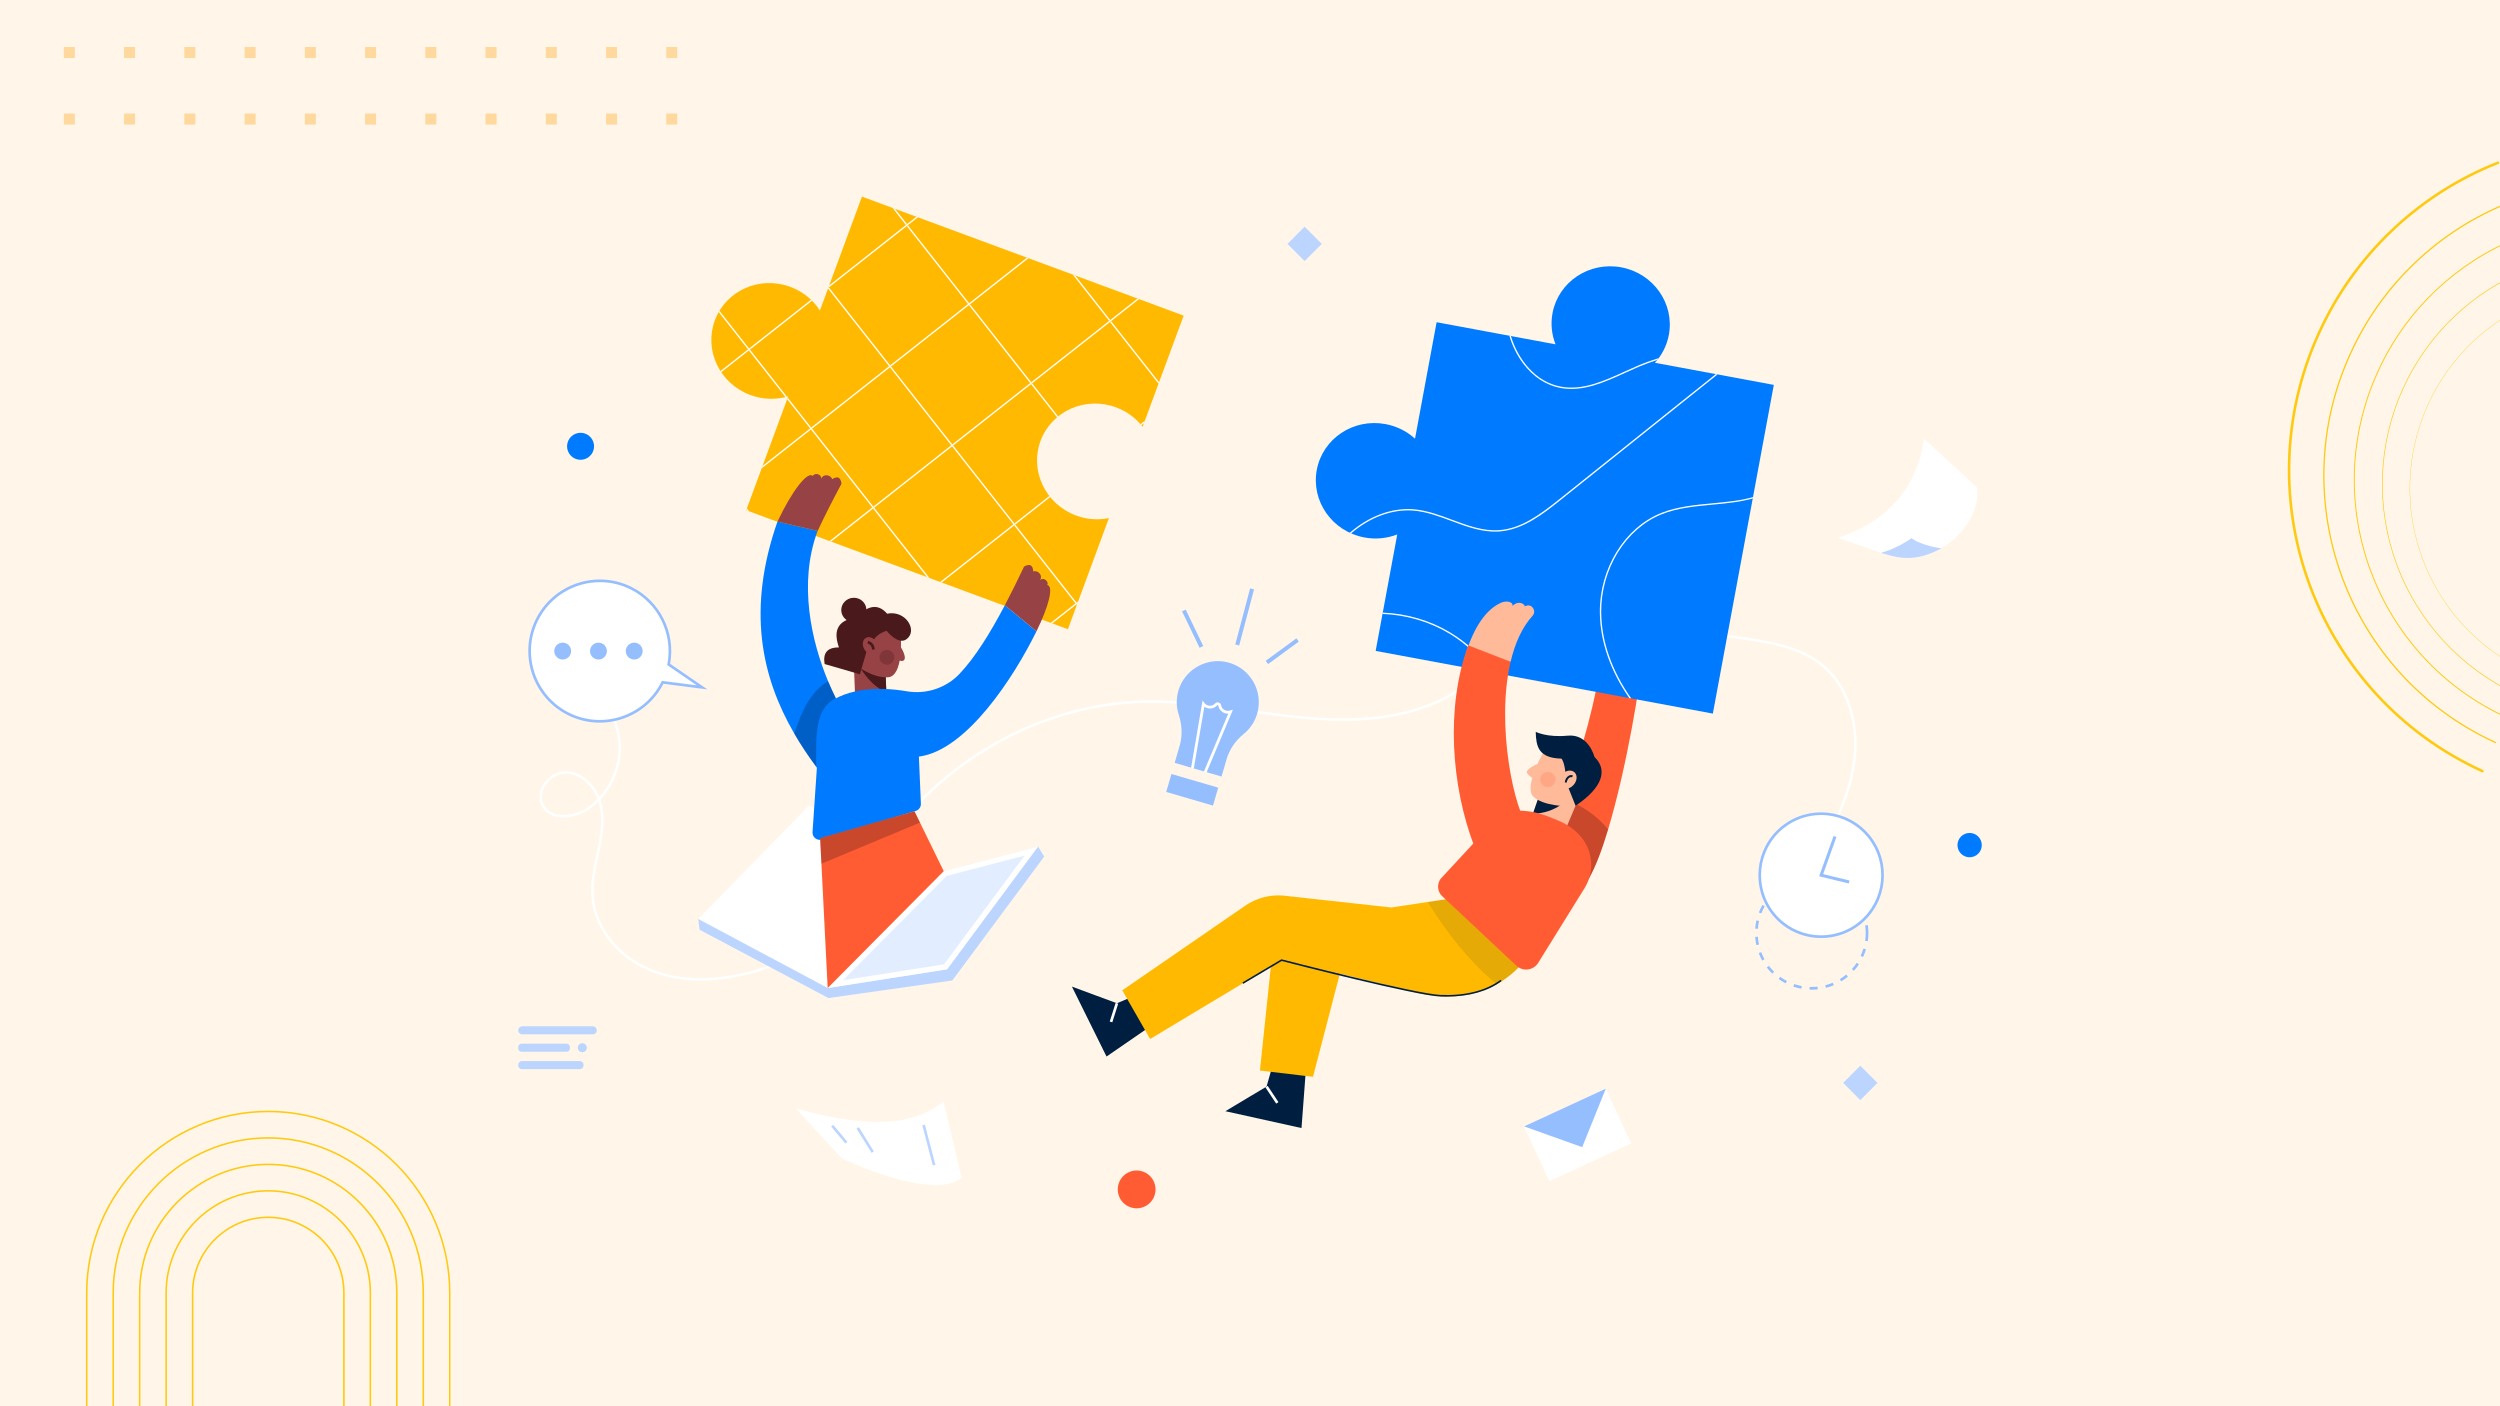 <?xml version="1.0" encoding="UTF-8"?> <svg xmlns="http://www.w3.org/2000/svg" width="1920" height="1080" viewBox="0 0 1920 1080" fill="none"><rect x="0" y="0" width="1920" height="1080" fill="#333333" stroke="none"/><g clip-path="url(#clip0_97_3430)"><rect width="1920" height="1080" fill="#FFF6E9"></rect><g clip-path="url(#clip1_97_3430)"><path d="M655.058 696.566L653.277 695.873C688.873 604.536 782.129 539.559 880.055 537.862C906.278 537.418 932.663 541.165 958.189 544.798C970.007 546.48 982.226 548.22 994.258 549.52C1024.26 552.756 1068.52 554.955 1106.29 536.777C1143.76 518.753 1167.16 481.704 1163.21 446.678L1165.11 446.463C1169.15 482.283 1145.31 520.129 1107.12 538.498C1068.9 556.886 1024.29 554.682 994.053 551.418C981.987 550.118 969.749 548.373 957.917 546.691C932.463 543.067 906.159 539.306 880.088 539.774C782.917 541.457 690.377 605.931 655.058 696.566Z" fill="white"></path><path d="M1392.7 665.592L1391.03 664.665C1404.36 640.527 1418.14 615.562 1422.63 587.811C1426.5 563.84 1422.44 531.356 1399.44 512.065C1382 497.439 1358.26 494.021 1335.31 490.714L1330.4 490.002C1306.08 486.431 1279.18 480.064 1264.1 459.956L1265.63 458.809C1280.3 478.363 1306.75 484.596 1330.68 488.109L1335.59 488.821C1358.8 492.167 1382.81 495.627 1400.67 510.598C1424.29 530.405 1428.48 563.63 1424.52 588.117C1419.98 616.198 1406.11 641.306 1392.7 665.592H1392.7Z" fill="white"></path><path d="M538.172 753.125C524.464 753.125 509.461 750.874 495.218 744.159C471.698 733.069 455.549 711.039 454.074 688.034C453.401 677.514 455.654 667.027 457.836 656.889C458.228 655.068 458.62 653.247 458.992 651.43C461.418 639.653 463.17 627.163 459.598 615.606C457.555 617.623 455.354 619.487 453.014 621.179C445.475 626.628 435.104 629.061 427.206 627.24C422.097 626.059 418.192 623.191 415.919 618.942C413.34 614.129 413.689 608.283 416.869 602.901C420.636 596.525 427.416 592.357 434.135 592.285C434.216 592.285 434.292 592.285 434.373 592.285C446.348 592.285 456.06 601.773 460.334 612.03C468.885 602.528 474.271 589.976 474.916 577.286C475.756 560.815 468.632 543.775 456.323 532.81L457.593 531.381C470.518 542.891 477.704 560.088 476.821 577.382C476.124 591.061 470.408 604.172 461.102 614.067C461.203 614.358 461.298 614.655 461.394 614.946C465.132 626.943 463.351 639.758 460.864 651.818C460.486 653.643 460.095 655.465 459.703 657.29C457.55 667.304 455.325 677.657 455.979 687.915C457.412 710.236 473.13 731.635 496.03 742.433C520.62 754.024 547.593 752.036 565.894 748.331C589.396 743.566 611.737 733.767 633.343 724.289L634.111 726.038C612.415 735.555 589.978 745.397 566.276 750.205C558.255 751.83 548.586 753.13 538.172 753.13V753.125ZM434.373 594.192C434.302 594.192 434.23 594.192 434.154 594.192C428.085 594.259 421.945 598.054 418.511 603.871C415.68 608.665 415.346 613.828 417.599 618.039C419.61 621.786 423.076 624.324 427.636 625.38C435.032 627.092 444.777 624.778 451.897 619.635C454.394 617.828 456.734 615.792 458.892 613.57C455.062 603.623 445.809 594.192 434.368 594.192H434.373Z" fill="white"></path><path d="M878.377 926.937C885.809 923.936 889.403 915.472 886.405 908.032C883.407 900.592 874.951 896.994 867.519 899.995C860.087 902.997 856.493 911.461 859.491 918.901C862.489 926.34 870.945 929.938 878.377 926.937Z" fill="#FF5C33"></path><path d="M455.966 345.123C457.269 339.542 453.807 333.96 448.232 332.656C442.657 331.351 437.081 334.817 435.778 340.398C434.475 345.978 437.937 351.56 443.512 352.864C449.086 354.169 454.662 350.703 455.966 345.123Z" fill="#007BFF"></path><path d="M1516.24 657.678C1521.01 655.704 1523.27 650.24 1521.29 645.475C1519.32 640.709 1513.86 638.446 1509.1 640.42C1504.34 642.394 1502.08 647.857 1504.05 652.623C1506.03 657.388 1511.48 659.652 1516.24 657.678Z" fill="#007BFF"></path><path d="M1441.91 831.675L1428.71 818.467L1415.52 831.675L1428.71 844.884L1441.91 831.675Z" fill="#BCD5FF"></path><path d="M1015.14 187.308L1001.94 174.1L988.749 187.308L1001.94 200.516L1015.14 187.308Z" fill="#BCD5FF"></path><path d="M1261.31 503.944C1260.25 523.078 1249.24 589.842 1235.04 636.976C1230.39 652.458 1225.4 665.822 1220.28 674.684C1219.74 675.64 1219.2 676.553 1218.64 677.403L1178.38 674.124C1181.24 667.151 1184.15 659.991 1187.07 652.625C1192 640.154 1196.96 627.139 1201.73 613.67C1214.56 577.415 1225.96 537.9 1231.6 497.014L1261.31 503.944H1261.31Z" fill="#FF5C33"></path><path opacity="0.3" d="M1235.04 636.976C1230.39 652.458 1225.4 665.822 1220.28 674.684L1187.07 652.625C1192 640.155 1196.95 627.139 1201.72 613.67C1215.03 618.693 1226.31 626.269 1235.04 636.976Z" fill="#4A191B"></path><path d="M1362.29 295.598L1315.47 548.043L1056.5 499.906L1073.09 410.452C1065.36 413.449 1056.69 414.409 1047.88 412.775C1023.2 408.186 1006.82 384.985 1011.28 360.928C1015.75 336.871 1039.35 321.103 1064.04 325.691C1072.84 327.326 1080.6 331.322 1086.73 336.919L1103.32 247.465L1194.66 264.443C1191.73 257.058 1190.79 248.842 1192.33 240.535C1196.79 216.497 1220.42 200.714 1245.08 205.298C1269.77 209.886 1286.15 233.111 1281.69 257.144C1280.14 265.447 1276.32 272.779 1270.95 278.62L1362.29 295.598H1362.29Z" fill="#007BFF"></path><path d="M1198.64 297.987C1215.73 301.089 1232.22 293.571 1248.19 286.301C1251.65 284.719 1255.23 283.089 1258.73 281.612C1263.45 279.619 1268.15 277.907 1272.81 276.454C1273.18 275.995 1273.53 275.522 1273.87 275.049C1268.73 276.598 1263.54 278.457 1258.33 280.656C1254.82 282.138 1251.23 283.777 1247.76 285.359C1231.94 292.567 1215.6 300.024 1198.83 296.969C1179.4 293.432 1165.95 276.34 1160.34 258.057L1159.19 257.842C1161.46 265.533 1165.03 272.807 1169.69 279.026C1177.47 289.398 1187.48 295.956 1198.65 297.987H1198.64Z" fill="white"></path><path d="M1315.22 386.538C1301.96 387.776 1288.25 389.053 1276.03 393.89C1247.81 405.055 1228.34 436.554 1228.68 470.486C1228.91 492.664 1236.83 515.345 1251.31 536.118L1252.78 536.39C1238.03 515.55 1229.95 492.751 1229.73 470.472C1229.38 436.961 1248.58 405.863 1276.41 394.851C1288.49 390.066 1302.13 388.795 1315.31 387.566C1325.71 386.596 1336.29 385.597 1346.11 382.834L1346.31 381.754C1336.66 384.526 1326.11 385.516 1315.22 386.534L1315.22 386.538Z" fill="white"></path><path d="M1037.67 409.63C1052.05 397.279 1069.37 390.74 1085.89 392.188C1095.83 393.058 1105.53 396.676 1114.91 400.175C1126.61 404.539 1138.7 409.051 1151.31 408.191C1169.84 406.919 1185.61 394.306 1198.28 384.168L1319.07 287.563L1317.73 287.314L1197.64 383.355C1182.21 395.692 1168.07 405.997 1151.24 407.154C1138.89 408.009 1126.87 403.526 1115.28 399.2C1105.83 395.677 1096.07 392.035 1085.99 391.151C1069.06 389.669 1051.3 396.428 1036.63 409.161C1036.98 409.324 1037.33 409.472 1037.68 409.625L1037.67 409.63Z" fill="white"></path><path d="M1113.99 485.886C1098.32 476.407 1080.22 471.207 1061.95 470.48L1061.76 471.508C1079.91 472.206 1097.9 477.359 1113.46 486.775C1125.93 494.322 1136.7 504.527 1145.16 516.386L1146.64 516.658C1138 504.307 1126.9 493.691 1113.99 485.886H1113.99Z" fill="white"></path><path d="M977.147 818.914L972.701 834.482L941.078 853.405L999.555 866.354L1002.96 820.984L977.147 818.914Z" fill="#001F40"></path><path d="M973.561 833.931L971.834 835.078L980.122 847.579L981.848 846.432L973.561 833.931Z" fill="white"></path><path d="M1174.59 732.4C1174.59 732.4 1166.9 746.224 1149.34 755.955C1135.53 763.612 1115.63 768.76 1088.56 762.657L1070.08 757.924L1062.04 755.869L1052.5 753.422L1029.11 747.447L1028.99 747.901L1008.38 826.993L1002.56 826.309L975.938 823.154L967.625 822.16L976.019 742.299L978.674 717L1104.85 702.742L1141.91 698.55L1143.84 698.32L1150.7 705.915L1166.34 723.242L1174.59 732.396V732.4Z" fill="#FFB900"></path><path d="M872.68 764.2L857.778 770.5L823.223 757.709L849.818 811.424L887.262 785.623L872.68 764.2Z" fill="#001F40"></path><path d="M856.799 770.217L852.27 784.52L854.245 785.146L858.774 770.844L856.799 770.217Z" fill="white"></path><path d="M1168.02 720.465C1168.02 720.465 1167.48 721.502 1166.34 723.247C1163.14 728.146 1155.33 738.604 1142.06 747.26C1126.26 757.532 1102.76 765.252 1070.08 757.929C1067.47 757.346 1064.8 756.662 1062.04 755.874C1060.98 755.582 1059.9 755.252 1058.82 754.918L1052.5 753.422L1028.99 747.901L984.208 737.381L976.019 742.299L883.307 797.941L879.368 791.072L865.665 767.164L861.893 760.587L956.223 695.648C962.258 691.499 969.201 688.861 976.458 687.991C979.901 687.575 983.363 687.556 986.805 687.948L1068.51 696.953L1096.5 692.742L1129.15 687.824L1141.92 698.554L1150.71 705.92L1168.03 720.47L1168.02 720.465Z" fill="#FFB900"></path><path d="M1110.62 765.438C1109.27 765.438 1107.89 765.414 1106.5 765.361C1087.59 764.687 991.209 739.827 984.319 738.049L954.811 755.591L954.176 754.52L984.128 736.711L984.381 736.778C985.408 737.046 1087.49 763.44 1106.55 764.118C1125.51 764.783 1141.41 760.772 1152.45 752.48L1153.2 753.478C1142.74 761.332 1128.08 765.438 1110.63 765.438H1110.62Z" fill="#001F40"></path><path opacity="0.1" d="M1174.59 732.401C1174.59 732.401 1166.9 746.224 1149.34 755.956C1129.94 739.656 1112.34 718.534 1096.49 692.743L1129.15 687.824L1141.92 698.555L1143.85 698.325L1150.71 705.921L1168.02 720.47C1168.02 720.47 1167.48 721.507 1166.34 723.252L1174.59 732.405L1174.59 732.401Z" fill="#001F40"></path><path d="M1213.2 611.25L1199.82 642.993L1174.59 632.616L1177.24 624.959L1184.09 605.285L1200.45 613.793L1213.2 611.25Z" fill="#FFBA9A"></path><path d="M1200.45 613.793L1199.99 617.383C1193.17 622.196 1185.6 624.792 1177.25 624.959L1184.09 605.285L1200.45 613.793Z" fill="#001F40"></path><path d="M1186.37 575.826C1186.37 575.826 1169.98 603.817 1177.37 611.536C1184.76 619.255 1204.68 619.255 1204.68 619.255L1223.32 596.738L1209.83 580.974L1186.37 575.826Z" fill="#FFBA9A"></path><path d="M1183.36 585.4C1176.67 588.33 1171.33 591.566 1172.87 593.865C1174.94 596.977 1179.09 598.707 1179.09 598.707L1183.36 585.4H1183.36Z" fill="#FFBA9A"></path><path d="M1179.43 562.047C1179.75 573.356 1181.47 582.146 1199.12 582.629C1201.02 583.838 1203.44 595.429 1201.54 597.503L1210.01 618.774C1225.56 608.554 1237.48 594.043 1224.52 581.243C1224.52 581.243 1220.12 563.404 1203.96 564.986C1188.06 566.545 1179.43 562.047 1179.43 562.047Z" fill="#001F40"></path><path d="M1208.41 602.933C1211.31 599.76 1211.66 595.361 1209.19 593.107C1206.73 590.852 1202.38 591.597 1199.49 594.769C1196.59 597.942 1196.24 602.341 1198.7 604.596C1201.17 606.85 1205.51 606.106 1208.41 602.933Z" fill="#FFBA9A"></path><path d="M1203.28 601.003L1201.73 600.898C1201.87 598.814 1203.06 596.763 1204.7 595.798C1205.79 595.157 1206.97 595.076 1208.01 595.568L1207.36 596.978C1206.77 596.701 1206.14 596.758 1205.49 597.141C1204.31 597.834 1203.38 599.459 1203.27 601.003H1203.28Z" fill="#001F40"></path><path opacity="0.2" d="M1194.43 600.028C1195.17 596.869 1193.22 593.7 1190.07 592.95C1186.91 592.2 1183.75 594.154 1183 597.313C1182.25 600.472 1184.2 603.641 1187.35 604.391C1190.51 605.14 1193.68 603.187 1194.43 600.028Z" fill="#FF5C33"></path><path d="M1106.49 674.827L1151.94 625.748C1153.64 623.908 1156 622.794 1158.51 622.665C1176.36 621.723 1184.05 624.94 1197.21 630.408C1202.92 632.779 1208.1 636.282 1212.42 640.699C1223.28 651.788 1225.15 668.862 1216.97 682.049L1181.34 739.464C1177.68 745.358 1169.53 746.39 1164.52 741.586L1107.62 688.291C1103.85 684.759 1103.36 678.947 1106.48 674.832L1106.49 674.827Z" fill="#FF5C33"></path><path d="M1172.08 465.266C1171.78 465.385 1171.47 465.529 1171.15 465.696C1170.47 463.129 1165.26 461.179 1161.63 465.462C1162.27 462.035 1156.71 460.921 1152.31 463.129C1139.46 469.123 1129.94 485.623 1124.31 507.151L1160.14 508.27C1163.42 494.322 1168.82 481.952 1177 472.933C1180.27 469.334 1176.6 463.483 1172.08 465.271V465.266Z" fill="#FFBA9A"></path><path d="M1132.09 649.557L1174.92 636.608C1162.88 624.071 1148.74 556.657 1160.13 508.261L1127.59 495.633C1109.97 543.713 1114.81 604.244 1132.09 649.552V649.557Z" fill="#FF5C33"></path><path d="M536.301 705.79L537.275 714.05L636.208 766.503L731.403 752.991L801.993 657.806L797.223 650.115L692.192 717.458L536.301 705.79Z" fill="#BCD5FF"></path><path d="M724.795 669.039L721.916 671.945L637.537 756.911L635.651 758.799L536.307 705.796L621.388 618.607L719.777 666.592L724.795 669.039Z" fill="white"></path><path d="M724.789 669.034L797.222 650.115L727.324 744.445L635.658 758.808L724.789 669.034Z" fill="#E2EDFF"></path><path d="M786.88 657.103L725.004 740.607L647.519 752.747L726.928 672.767L786.875 657.108M797.222 650.115L724.789 669.039L635.658 758.808L727.324 744.449L797.222 650.115Z" fill="white"></path><path d="M799.132 338.607C790.662 361.555 802.876 387.213 826.411 395.917C834.819 399.029 843.533 399.555 851.65 397.896L820.141 483.249L573.071 391.854L605.353 304.408C596.186 307.127 586.02 306.994 576.265 303.385C552.73 294.681 540.516 269.023 548.987 246.075C557.457 223.127 583.403 211.584 606.938 220.293C616.693 223.902 624.5 230.416 629.7 238.451L661.977 151L909.048 242.395L877.539 327.748C872.449 321.204 865.487 315.932 857.079 312.825C833.544 304.121 807.598 315.659 799.128 338.607H799.132Z" fill="#FFB900"></path><path d="M575.362 392.701L573.591 390.445L573.166 391.588L573.505 392.013L575.362 392.701Z" fill="white"></path><path d="M603.257 304.939C603.624 304.848 603.992 304.757 604.355 304.662L575.926 268.488L575.109 269.129L603.252 304.939H603.257Z" fill="white"></path><path d="M552.535 238.715C552.344 239.03 552.153 239.346 551.967 239.671L574.475 268.311L575.292 267.671L552.535 238.715Z" fill="white"></path><path d="M711.931 443.218L713.788 443.907L671.355 389.914L670.543 390.555L711.931 443.218Z" fill="white"></path><path d="M604.972 305.436L604.547 306.578L622.19 329.024L623.001 328.383L604.972 305.436Z" fill="white"></path><path d="M623.64 329.175L622.826 329.816L669.905 389.706L670.719 389.064L623.64 329.175Z" fill="white"></path><path d="M732.008 342.134L731.193 342.775L778.262 402.673L779.076 402.032L732.008 342.134Z" fill="white"></path><path d="M779.721 402.902L778.906 403.543L825.978 463.444L826.792 462.803L779.721 402.902Z" fill="white"></path><path d="M684.295 281.451L683.48 282.092L730.549 341.99L731.363 341.348L684.295 281.451Z" fill="white"></path><path d="M636.58 220.725L636.102 221.102L635.926 221.571L682.838 281.266L683.65 280.62L636.58 220.725Z" fill="white"></path><path d="M826.99 464.694L827.391 463.609L826.617 464.216L826.99 464.694Z" fill="white"></path><path d="M697.242 172.986L696.428 173.627L743.496 233.525L744.31 232.883L697.242 172.986Z" fill="white"></path><path d="M687.346 160.384L685.488 159.695L695.773 172.787L696.59 172.147L687.346 160.384Z" fill="white"></path><path d="M811.849 320.487C812.112 320.263 812.384 320.048 812.651 319.832L792.654 294.385L791.838 295.025L811.849 320.487Z" fill="white"></path><path d="M744.945 233.683L744.131 234.324L791.199 294.222L792.014 293.581L744.945 233.683Z" fill="white"></path><path d="M823.914 210.9L851.846 246.448L852.663 245.807L825.771 211.589L823.914 210.9Z" fill="white"></path><path d="M889.748 294.676L890.168 293.534L853.302 246.625L852.49 247.265L889.748 294.676Z" fill="white"></path><path d="M806.963 478.375L808.104 478.796L826.616 464.217L827.389 463.61L828.077 461.746L826.788 462.759L825.976 463.405L806.963 478.375Z" fill="white"></path><path d="M722.045 446.961L723.186 447.381L778.903 403.503L779.719 402.862L806.544 381.735C806.324 381.468 806.119 381.19 805.909 380.918L779.08 402.049L778.263 402.69L722.045 446.961Z" fill="white"></path><path d="M876.569 326.587L878.541 325.033L879.229 323.174L875.91 325.788C876.139 326.051 876.354 326.319 876.574 326.587H876.569Z" fill="white"></path><path d="M792.014 293.574L791.197 294.214L731.365 341.334L730.548 341.979L670.715 389.098L669.899 389.739L637.125 415.55L638.266 415.97L670.544 390.556L671.355 389.915L731.188 342.791L732.004 342.151L791.842 295.027L792.654 294.386L852.491 247.267L853.303 246.626L874.77 229.716L873.634 229.295L852.663 245.809L851.846 246.45L792.014 293.574Z" fill="white"></path><path d="M683.479 282.077L684.29 281.437L744.128 234.313L744.944 233.672L789.856 198.301L788.714 197.881L744.3 232.859L743.488 233.5L683.65 280.619L682.839 281.265L623.001 328.384L622.19 329.024L585.639 357.808L584.951 359.672L622.829 329.842L623.641 329.201L683.479 282.077Z" fill="white"></path><path d="M553.906 285.83L575.116 269.125L575.932 268.485L623.594 230.949C623.346 230.705 623.121 230.442 622.868 230.203L575.297 267.667L574.481 268.308L553.348 284.951C553.534 285.243 553.715 285.539 553.911 285.826L553.906 285.83Z" fill="white"></path><path d="M696.414 173.6L697.23 172.96L704.937 166.894L703.795 166.469L696.59 172.147L695.774 172.788L636.791 219.238L636.104 221.102L636.581 220.724L696.414 173.6Z" fill="white"></path><path d="M679.777 508.021L655.707 508.977L657.287 548.88L681.357 547.925L679.777 508.021Z" fill="#974245"></path><path d="M679.768 508.025L680.699 531.552C674.014 529.434 665.348 521.069 660.301 512.208L673.794 508.264L679.763 508.025H679.768Z" fill="#4A191B"></path><path d="M691.538 496.539C696.298 503.953 696.384 509.908 689.413 506.758C682.437 503.608 691.538 496.539 691.538 496.539Z" fill="#974245"></path><path d="M691.801 488.184C691.801 488.184 694.241 519.683 681.75 520.18C669.264 520.678 657.256 510.721 657.256 510.721L657.203 486.875L677.663 477.119L691.801 488.184Z" fill="#974245"></path><path d="M669.44 495.033C670.815 490.144 674.439 486.501 680.933 484.441C680.933 484.441 689.618 495.578 696.083 490.994C705.208 484.523 695.782 468.353 681.31 471.311C673.962 462.803 665.907 465.542 657.498 474.045C642.042 476.679 640.242 485.598 644.32 497.223C635.023 497.137 631.929 501.83 633.309 509.98L660.42 517.847L666.36 497.342L669.445 495.033H669.44Z" fill="#4A191B"></path><path d="M665.396 468.1C665.601 473.286 661.447 477.664 656.114 477.879C650.785 478.09 646.297 474.055 646.091 468.869C645.886 463.683 650.04 459.305 655.373 459.09C660.702 458.88 665.19 462.914 665.396 468.1Z" fill="#4A191B"></path><path opacity="0.3" d="M686.792 504.579C686.916 507.7 684.486 510.334 681.368 510.458C678.25 510.582 675.619 508.149 675.495 505.028C675.371 501.907 677.801 499.273 680.919 499.149C684.037 499.025 686.668 501.458 686.792 504.579Z" fill="#4A191B"></path><path d="M671.81 501.917C674.387 500.462 674.953 496.581 673.075 493.25C671.197 489.919 667.586 488.398 665.009 489.854C662.433 491.31 661.866 495.191 663.744 498.522C665.622 501.853 669.234 503.373 671.81 501.917Z" fill="#974245"></path><path d="M669.749 498.925C669.577 496.382 668.441 494.867 666.178 494.155L666.798 492.176C669.897 493.151 671.588 495.373 671.817 498.786L669.749 498.925Z" fill="#4A191B"></path><path d="M736.907 517.516C726.517 528.466 711.185 533.461 696.317 530.894C673.899 527.027 646.105 528.261 630.387 545.1L624.027 639.037C623.764 642.952 627.493 645.916 631.237 644.773L703.293 622.805C705.733 622.06 707.361 619.76 707.251 617.208L705.709 581.073C742.474 576.322 778.853 519.7 795.99 484.879L771.729 464.818C760.275 486.566 748.701 505.079 736.907 517.516Z" fill="#007BFF"></path><path d="M804.236 449.302C805.969 447.094 801.534 442.677 798.783 445.569C801.314 441.172 796.239 437.62 793.541 438.911C793.235 433.954 790.881 432.692 786.484 435.125C781.585 445.478 776.667 455.439 771.734 464.813L795.995 484.874C805.626 465.31 809.407 450.053 804.241 449.297L804.236 449.302Z" fill="#974245"></path><path d="M724.792 669.039L635.647 758.799L630.858 663.351L629.865 643.678L702.294 623.053L706.548 631.747L724.792 669.039Z" fill="#FF5C33"></path><path opacity="0.3" d="M706.548 631.747L630.858 663.351L629.865 643.678L702.294 623.053L706.548 631.747Z" fill="#4A191B"></path><path d="M652.503 553.755L633.843 598.02C631.461 595.009 629.116 591.959 626.858 588.891C620.761 580.65 615.083 572.185 610.003 563.386C584.587 519.536 573.576 467.881 597.087 400.576L627.956 407.693C612.882 447.934 623.31 492.888 635.978 523.226C637.864 527.728 639.793 531.901 641.679 535.677C645.637 543.545 649.452 549.768 652.498 553.755H652.503Z" fill="#007BFF"></path><path d="M624.356 365.584C625.101 362.873 631.284 363.825 630.592 367.763C632.621 363.117 638.489 365.096 639.057 368.036C643.221 365.34 645.632 366.487 646.291 371.472C639.597 383.957 633.385 396.112 627.999 407.703L597.092 400.577C608.188 377.093 620.245 361.435 624.356 365.588V365.584Z" fill="#974245"></path><path opacity="0.3" d="M626.859 588.892C620.761 580.651 615.084 572.186 610.004 563.386C615.81 545.08 623.583 530.162 635.979 523.227C637.865 527.729 639.794 531.902 641.68 535.678L641.785 536.28C625.45 544.54 626.797 565.561 626.859 588.892Z" fill="#001F40"></path><path d="M738.507 904.396C722.421 918.501 678.479 904.148 646.607 889.746L611.207 851.178C654.447 863.586 697.831 868.562 724.508 845.93L738.507 904.396Z" fill="white"></path><path d="M639.907 863.88L638.32 865.215L649.256 878.242L650.842 876.908L639.907 863.88Z" fill="#BCD5FF"></path><path d="M659.583 865.689L657.824 866.785L669.376 885.356L671.135 884.26L659.583 865.689Z" fill="#BCD5FF"></path><path d="M710.33 863.778L708.326 864.305L716.405 895.089L718.409 894.562L710.33 863.778Z" fill="#BCD5FF"></path><path d="M1518.25 374.292C1519.89 386.299 1514.88 399.678 1503.34 411.436C1488.14 426.937 1465.1 431.789 1444.62 424.605L1411.49 412.985C1450.71 400.643 1473.04 372.462 1477.65 336.924L1518.25 374.292Z" fill="white"></path><path d="M1444.62 424.605C1453.2 422.119 1460.91 418.247 1467.99 413.367C1473.89 417.325 1481.83 419.7 1490.96 421.154C1472.95 430.565 1461.65 430.106 1444.62 424.6V424.605Z" fill="#BCD5FF"></path><path d="M1391.4 760.079C1390.84 760.079 1390.28 760.069 1389.73 760.045L1389.81 757.971C1391.82 758.048 1393.88 757.971 1395.87 757.761L1396.09 759.826C1394.55 759.988 1392.97 760.074 1391.4 760.074V760.079ZM1383.41 759.343C1381.32 758.956 1379.25 758.411 1377.25 757.722L1377.93 755.758C1379.83 756.413 1381.8 756.934 1383.78 757.302L1383.41 759.343ZM1402.35 758.683L1401.83 756.676C1403.78 756.169 1405.71 755.514 1407.57 754.726L1408.38 756.637C1406.43 757.464 1404.4 758.153 1402.35 758.688L1402.35 758.683ZM1371.4 755.218C1369.52 754.243 1367.7 753.12 1365.97 751.882L1367.19 750.199C1368.82 751.384 1370.56 752.45 1372.35 753.378L1371.4 755.223V755.218ZM1414.04 753.731L1412.96 751.958C1414.67 750.916 1416.33 749.726 1417.89 748.431L1419.21 750.027C1417.58 751.389 1415.83 752.632 1414.03 753.731H1414.04ZM1361.1 747.785C1359.58 746.313 1358.16 744.712 1356.87 743.034L1358.51 741.768C1359.74 743.369 1361.1 744.893 1362.55 746.294L1361.1 747.785H1361.1ZM1423.8 745.606L1422.25 744.22C1423.61 742.714 1424.85 741.098 1425.96 739.421L1427.69 740.568C1426.52 742.332 1425.22 744.024 1423.8 745.606ZM1353.36 737.714C1352.33 735.86 1351.43 733.919 1350.68 731.945L1352.61 731.209C1353.33 733.092 1354.19 734.937 1355.17 736.706L1353.36 737.719V737.714ZM1430.82 735.018L1428.94 734.134C1429.8 732.308 1430.53 730.401 1431.11 728.465L1433.1 729.063C1432.49 731.094 1431.72 733.097 1430.82 735.018H1430.82ZM1348.87 725.836C1348.41 723.767 1348.11 721.645 1347.97 719.532L1350.04 719.388C1350.17 721.401 1350.46 723.423 1350.89 725.397L1348.87 725.836ZM1434.48 722.844L1432.42 722.548C1432.72 720.555 1432.86 718.519 1432.86 716.497C1432.86 714.475 1432.73 712.625 1432.46 710.737L1434.52 710.45C1434.79 712.439 1434.94 714.47 1434.94 716.501C1434.94 718.533 1434.78 720.76 1434.48 722.854V722.844ZM1350.06 713.318L1347.99 713.16C1348.15 711.038 1348.47 708.916 1348.93 706.861L1350.95 707.315C1350.5 709.274 1350.2 711.291 1350.05 713.313L1350.06 713.318ZM1431.19 704.801C1430.62 702.865 1429.91 700.953 1429.06 699.122L1430.95 698.252C1431.84 700.174 1432.59 702.181 1433.18 704.217L1431.2 704.801H1431.19ZM1352.71 701.512L1350.78 700.762C1351.55 698.783 1352.46 696.847 1353.51 695.002L1355.31 696.025C1354.31 697.779 1353.44 699.629 1352.71 701.512H1352.71ZM1426.13 693.817C1425.03 692.129 1423.79 690.509 1422.46 688.994L1424.01 687.617C1425.41 689.204 1426.71 690.91 1427.86 692.679L1426.13 693.817ZM1358.69 690.987L1357.06 689.711C1358.36 688.038 1359.79 686.451 1361.32 684.988L1362.76 686.489C1361.3 687.88 1359.93 689.395 1358.69 690.987ZM1418.11 684.749C1416.57 683.444 1414.92 682.245 1413.21 681.184L1414.3 679.42C1416.09 680.529 1417.82 681.791 1419.45 683.158L1418.11 684.744V684.749ZM1367.43 682.622L1366.23 680.93C1367.96 679.702 1369.78 678.593 1371.67 677.632L1372.61 679.482C1370.82 680.395 1369.07 681.451 1367.43 682.622ZM1407.84 678.378C1405.98 677.575 1404.05 676.906 1402.11 676.385L1402.64 674.377C1404.69 674.922 1406.71 675.629 1408.66 676.471L1407.84 678.373V678.378ZM1378.2 677.135L1377.54 675.166C1379.55 674.492 1381.62 673.961 1383.7 673.588L1384.07 675.629C1382.08 675.983 1380.11 676.49 1378.2 677.13V677.135ZM1396.16 675.257C1394.16 675.027 1392.11 674.946 1390.1 675.008L1390.04 672.934C1392.14 672.871 1394.3 672.957 1396.39 673.196L1396.16 675.257H1396.16Z" fill="#95BEFF"></path><path d="M1432.01 705.566C1450.44 687.114 1450.44 657.198 1432.01 638.747C1413.57 620.295 1383.69 620.295 1365.26 638.747C1346.83 657.198 1346.83 687.114 1365.26 705.566C1383.69 724.018 1413.57 724.018 1432.01 705.566Z" fill="white"></path><path d="M1398.67 720.421C1384.7 720.421 1370.83 714.389 1361.31 702.741C1344.46 682.135 1347.49 651.654 1368.08 634.791C1388.66 617.923 1419.11 620.963 1435.96 641.569C1452.81 662.174 1449.77 692.655 1429.19 709.518C1420.24 716.851 1409.43 720.421 1398.68 720.421H1398.67ZM1398.55 625.934C1387.93 625.934 1377.72 629.571 1369.39 636.392C1349.69 652.534 1346.79 681.705 1362.91 701.421C1379.04 721.138 1408.18 724.049 1427.87 707.908C1447.57 691.766 1450.48 662.595 1434.35 642.878C1426.54 633.328 1415.48 627.392 1403.21 626.168C1401.65 626.01 1400.09 625.934 1398.55 625.934H1398.55Z" fill="#95BEFF"></path><path d="M1419.85 678.511L1397.09 672.981L1408.17 642.061L1410.37 642.854L1400.18 671.322L1420.41 676.236L1419.85 678.511Z" fill="#95BEFF"></path><path d="M965.501 548.105C970.533 530.83 960.134 512.715 942.405 508.552C927.422 505.029 911.723 513.179 906.017 527.489C903.128 534.731 903.099 542.264 905.291 548.979C907.798 556.661 908.256 564.863 905.998 572.62L902.135 585.879L938.151 596.395L942.018 583.126C944.253 575.459 948.889 568.763 955.097 563.749C959.914 559.858 963.639 554.51 965.506 548.105H965.501Z" fill="#95BEFF"></path><path d="M935.598 604.919L899.666 594.428L895.649 608.217L931.581 618.708L935.598 604.919Z" fill="#95BEFF"></path><path d="M926.558 593.445L924.581 592.613L943.303 548.075C941.766 548.137 940.209 547.726 938.882 546.856C937.153 545.733 936.003 543.965 935.716 542.005C935.678 541.732 935.42 541.622 935.339 541.594C935.258 541.57 934.976 541.493 934.771 541.694L934.236 542.21C932.803 543.597 930.784 544.294 928.735 544.137C927.346 544.032 926.033 543.544 924.935 542.76L916.817 590.348L914.707 589.985L923.579 537.971L925.073 539.94C925.975 541.13 927.37 541.881 928.898 542C930.354 542.115 931.758 541.627 932.746 540.671L933.281 540.155C933.997 539.457 935.048 539.233 936.031 539.567C937 539.902 937.693 540.714 937.836 541.699C938.032 543.047 938.839 544.27 940.047 545.064C941.345 545.91 942.935 546.154 944.392 545.747L946.903 545.045L926.553 593.45L926.558 593.445Z" fill="white"></path><path d="M910.621 468.154L907.82 469.504L921.297 497.523L924.097 496.173L910.621 468.154Z" fill="#95BEFF"></path><path d="M995.64 490.244L972.051 507.508L973.885 510.02L997.475 492.755L995.64 490.244Z" fill="#95BEFF"></path><path d="M960.094 451.853L948.695 494.92L951.7 495.717L963.099 452.65L960.094 451.853Z" fill="#95BEFF"></path><path d="M539.203 527.905L513.529 510.277C518.036 487.009 506.797 462.685 484.551 451.667C457.865 438.456 425.535 449.397 412.337 476.111C399.14 502.826 410.069 535.19 436.755 548.401C463.418 561.603 495.71 550.686 508.931 524.029L539.203 527.905Z" fill="white"></path><path d="M460.549 555.021C452.379 555.021 444.095 553.195 436.293 549.328C409.139 535.883 397.976 502.83 411.407 475.648C424.839 448.465 457.856 437.29 485.01 450.735C506.893 461.571 519.016 485.781 514.671 509.799L543.329 529.478L509.524 525.147C499.831 544.061 480.541 555.016 460.549 555.021ZM460.74 447.112C441.254 447.112 422.475 457.929 413.269 476.565C400.344 502.721 411.087 534.53 437.22 547.464C463.309 560.379 495.066 549.658 508.005 523.56L508.335 522.901L535.083 526.328L512.389 510.741L512.518 510.072C517.035 486.751 505.351 463.115 484.098 452.59C476.588 448.871 468.609 447.107 460.745 447.107L460.74 447.112Z" fill="#95BEFF"></path><path d="M432.14 506.521C435.718 506.521 438.619 503.617 438.619 500.035C438.619 496.453 435.718 493.549 432.14 493.549C428.561 493.549 425.66 496.453 425.66 500.035C425.66 503.617 428.561 506.521 432.14 506.521Z" fill="#95BEFF"></path><path d="M459.608 506.521C463.187 506.521 466.088 503.617 466.088 500.035C466.088 496.453 463.187 493.549 459.608 493.549C456.03 493.549 453.129 496.453 453.129 500.035C453.129 503.617 456.03 506.521 459.608 506.521Z" fill="#95BEFF"></path><path d="M487.079 506.521C490.657 506.521 493.558 503.617 493.558 500.035C493.558 496.453 490.657 493.549 487.079 493.549C483.501 493.549 480.6 496.453 480.6 500.035C480.6 503.617 483.501 506.521 487.079 506.521Z" fill="#95BEFF"></path><path d="M1233.24 836.098L1252.63 878.174L1189.89 907.154L1170.5 865.073L1211.55 871.616L1233.24 836.098Z" fill="white"></path><path d="M1233.24 836.098L1215.13 881.018L1170.5 865.073L1233.24 836.098Z" fill="#95BEFF"></path><path d="M455.245 794.39H401.094C399.385 794.39 398 793.004 398 791.293C398 789.581 399.385 788.195 401.094 788.195H455.245C456.954 788.195 458.339 789.581 458.339 791.293C458.339 793.004 456.954 794.39 455.245 794.39Z" fill="#BCD5FF"></path><path d="M435.186 801.551H400.512C399.124 801.551 398 802.676 398 804.065V805.231C398 806.62 399.124 807.745 400.512 807.745H435.186C436.573 807.745 437.697 806.62 437.697 805.231V804.065C437.697 802.676 436.573 801.551 435.186 801.551Z" fill="#BCD5FF"></path><path d="M445.313 814.91H400.822C399.263 814.91 398 816.175 398 817.735V818.28C398 819.84 399.263 821.105 400.822 821.105H445.313C446.872 821.105 448.135 819.84 448.135 818.28V817.735C448.135 816.175 446.872 814.91 445.313 814.91Z" fill="#BCD5FF"></path><path d="M447.21 808.128C449.127 808.128 450.681 806.572 450.681 804.653C450.681 802.734 449.127 801.178 447.21 801.178C445.292 801.178 443.738 802.734 443.738 804.653C443.738 806.572 445.292 808.128 447.21 808.128Z" fill="#BCD5FF"></path></g><path d="M1906.47 592.218C1778.86 533.861 1722.72 383.105 1781.08 255.5C1808.25 195.863 1857.49 149.085 1918.44 125" stroke="#FEC90F" stroke-width="2" stroke-linecap="round" stroke-linejoin="round"></path><path d="M1916.51 570.255C1803.24 518.455 1753.41 384.639 1805.21 271.368C1829.33 218.433 1873.03 176.911 1927.14 155.533" stroke="#FEC90F" stroke-linecap="round" stroke-linejoin="round"></path><path d="M1925.28 551.067C1824.54 504.996 1780.22 385.978 1826.29 285.237C1847.74 238.155 1886.62 201.225 1934.73 182.211" stroke="#FEC90F" stroke-width="0.75" stroke-linecap="round" stroke-linejoin="round"></path><path d="M1933.37 533.389C1890.53 513.8 1857.23 477.996 1840.8 433.855C1824.36 389.714 1826.13 340.851 1845.72 298.015C1864.71 256.327 1899.13 223.627 1941.74 206.789" stroke="#FEC90F" stroke-width="0.5" stroke-linecap="round" stroke-linejoin="round"></path><path d="M1941.31 516.031C1903.91 498.93 1874.84 467.675 1860.49 429.141C1846.15 390.607 1847.69 347.952 1864.79 310.558C1881.38 274.167 1911.42 245.622 1948.61 230.924" stroke="#FEC90F" stroke-width="0.25" stroke-linecap="round" stroke-linejoin="round"></path><path d="M346 1394.42H344.802V992.992C344.802 916.462 282.538 854.198 206.008 854.198C129.478 854.198 67.198 916.462 67.198 992.992V1394.42H66V992.992C66 915.8 128.8 853 205.992 853C283.184 853 345.984 915.8 345.984 992.992V1394.42H346Z" fill="#FEC90F"></path><path d="M325.665 1394.42H324.467V992.992C324.467 927.67 271.33 874.516 205.992 874.516C140.654 874.516 87.532 927.67 87.532 992.992V1394.42H86.334V992.992C86.334 927.007 140.023 873.318 206.007 873.318C271.992 873.318 325.681 927.007 325.681 992.992V1394.42H325.665Z" fill="#FEC90F"></path><path d="M305.348 1394.41H304.15V992.991C304.15 938.877 260.124 894.85 206.009 894.85C151.894 894.85 107.868 938.877 107.868 992.991V1394.41H106.67V992.991C106.67 938.215 151.232 893.652 206.025 893.652C260.817 893.652 305.38 938.215 305.38 992.991V1394.41H305.348Z" fill="#FEC90F"></path><path d="M285.029 1394.42H283.831V992.993C283.831 950.086 248.916 915.171 206.009 915.171C163.102 915.171 128.186 950.086 128.186 992.993V1394.42H126.988V992.993C126.988 949.424 162.44 913.973 206.009 913.973C249.578 913.973 285.029 949.424 285.029 992.993V1394.42Z" fill="#FEC90F"></path><path d="M264.694 1394.42H263.496V992.993C263.496 961.293 237.708 935.505 206.008 935.505C174.309 935.505 148.52 961.293 148.52 992.993V1394.42H147.322V992.993C147.322 960.631 173.647 934.291 206.024 934.291C238.401 934.291 264.726 960.615 264.726 992.993V1394.42H264.694Z" fill="#FEC90F"></path><path d="M57.465 36.102H49V44.566H57.465V36.102Z" fill="#FFD89E"></path><path d="M57.465 87.203H49V95.668H57.465V87.203Z" fill="#FFD89E"></path><path d="M103.744 36.102H95.279V44.566H103.744V36.102Z" fill="#FFD89E"></path><path d="M103.744 87.203H95.279V95.668H103.744V87.203Z" fill="#FFD89E"></path><path d="M150.021 36.102H141.557V44.566H150.021V36.102Z" fill="#FFD89E"></path><path d="M150.021 87.203H141.557V95.668H150.021V87.203Z" fill="#FFD89E"></path><path d="M196.303 36.102H187.838V44.566H196.303V36.102Z" fill="#FFD89E"></path><path d="M196.303 87.203H187.838V95.668H196.303V87.203Z" fill="#FFD89E"></path><path d="M242.547 36.102H234.082V44.566H242.547V36.102Z" fill="#FFD89E"></path><path d="M242.547 87.203H234.082V95.668H242.547V87.203Z" fill="#FFD89E"></path><path d="M288.824 36.102H280.359V44.566H288.824V36.102Z" fill="#FFD89E"></path><path d="M288.824 87.203H280.359V95.668H288.824V87.203Z" fill="#FFD89E"></path><path d="M335.105 36.102H326.641V44.566H335.105V36.102Z" fill="#FFD89E"></path><path d="M335.105 87.203H326.641V95.668H335.105V87.203Z" fill="#FFD89E"></path><path d="M381.35 36.102H372.885V44.566H381.35V36.102Z" fill="#FFD89E"></path><path d="M381.35 87.203H372.885V95.668H381.35V87.203Z" fill="#FFD89E"></path><path d="M427.627 36.102H419.162V44.566H427.627V36.102Z" fill="#FFD89E"></path><path d="M427.627 87.203H419.162V95.668H427.627V87.203Z" fill="#FFD89E"></path><path d="M473.908 36.102H465.443V44.566H473.908V36.102Z" fill="#FFD89E"></path><path d="M473.908 87.203H465.443V95.668H473.908V87.203Z" fill="#FFD89E"></path><path d="M520.152 36.102H511.688V44.566H520.152V36.102Z" fill="#FFD89E"></path><path d="M520.152 87.203H511.688V95.668H520.152V87.203Z" fill="#FFD89E"></path></g><defs><clipPath id="clip0_97_3430"><rect width="1920" height="1080" fill="white"></rect></clipPath><clipPath id="clip1_97_3430"><rect width="1124" height="777" fill="white" transform="translate(398 151)"></rect></clipPath></defs></svg> 